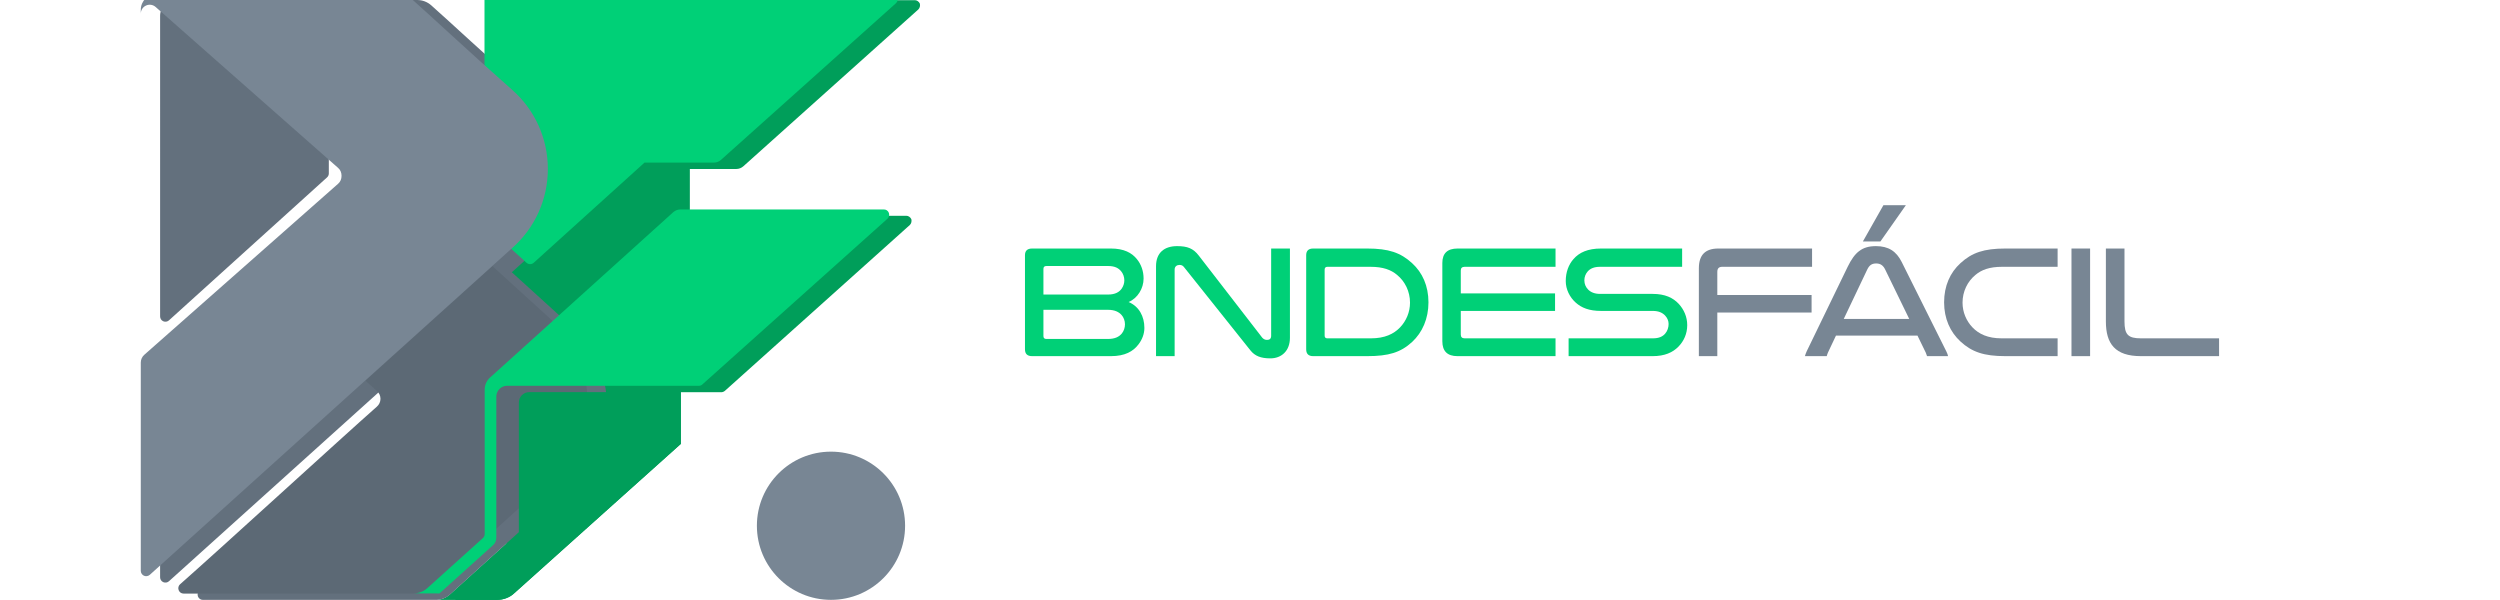 <?xml version="1.0" encoding="UTF-8" standalone="no"?><!DOCTYPE svg PUBLIC "-//W3C//DTD SVG 1.1//EN" "http://www.w3.org/Graphics/SVG/1.1/DTD/svg11.dtd"><svg width="500px" height="120px" version="1.1" xmlns="http://www.w3.org/2000/svg" xmlns:xlink="http://www.w3.org/1999/xlink" xml:space="preserve" xmlns:serif="http://www.serif.com/" style="fill-rule:evenodd;clip-rule:evenodd;stroke-linejoin:round;stroke-miterlimit:2;"><g transform="matrix(1,0,0,1,-2806.13,-1468)"><g transform="matrix(0.28,0,0,0.28,2823.39,1046.35)"><path d="M675.594,1683.41C672.185,1683.41 670.481,1685 670.481,1688.18L670.481,1755.39C670.481,1758.69 672.185,1760.28 675.594,1760.28L731.899,1760.28C741.91,1760.28 747.819,1756.87 751.569,1751.87C754.182,1748.47 755.773,1744.37 755.773,1740.16C755.773,1731.96 752.023,1724.8 744.524,1721.62C751,1718.89 755.205,1711.84 755.205,1704.89C755.205,1699.55 753.5,1694.77 750.546,1691.13C746.796,1686.36 741,1683.41 731.899,1683.41L675.594,1683.41ZM683.661,1727.18L729.623,1727.18C734.743,1727.18 737.587,1728.78 739.521,1730.94C741,1732.64 741.91,1735.04 741.91,1737.54C741.91,1739.93 741.114,1742.32 739.635,1744.14C737.701,1746.42 734.857,1748.01 729.623,1748.01L685.822,1748.01C684.343,1748.01 683.661,1747.33 683.661,1745.96L683.661,1727.18ZM683.661,1716.28L683.661,1697.95C683.661,1696.59 684.343,1695.9 685.822,1695.9L729.851,1695.9C734.857,1695.9 737.36,1697.5 739.18,1699.66C740.659,1701.48 741.455,1703.76 741.455,1706.15C741.455,1708.2 740.773,1710.24 739.635,1711.95C737.929,1714.46 734.971,1716.28 729.851,1716.28L683.661,1716.28Z" style="fill:rgb(0,208,119);fill-rule:nonzero;"/></g><g transform="matrix(0.28,0,0,0.28,2823.39,1046.35)"><path d="M859.732,1683.41L846.325,1683.41L846.325,1745.72C846.325,1747.88 845.188,1748.68 843.368,1748.68C842.002,1748.68 840.865,1748.11 839.955,1747.09L794.676,1688.52C790.694,1683.29 786.485,1681.7 779.09,1681.7C769.998,1681.7 764.09,1686.48 764.09,1696.03L764.09,1760.28L777.384,1760.28L777.384,1698.42C777.384,1696.14 779.09,1695.12 780.91,1695.12C782.389,1695.12 783.299,1695.69 784.096,1696.71L831.536,1756.19C834.721,1760.17 838.931,1761.87 845.757,1761.87C853.597,1761.87 859.732,1756.64 859.732,1747.2L859.732,1683.41Z" style="fill:rgb(0,208,119);fill-rule:nonzero;"/></g><g transform="matrix(0.28,0,0,0.28,2823.39,1046.35)"><path d="M876.347,1683.41C873.052,1683.41 871.348,1685 871.348,1688.18L871.348,1755.39C871.348,1758.69 873.052,1760.28 876.347,1760.28L914.904,1760.28C930.262,1760.28 938.795,1757.67 946.984,1750.17C954.369,1743.35 958.687,1733.45 958.687,1721.84C958.687,1710.12 954.369,1700.57 946.984,1693.86C938.795,1686.36 930.262,1683.41 914.904,1683.41L876.347,1683.41ZM945.507,1722.07C945.507,1728.9 942.777,1735.15 938.453,1739.7C933.903,1744.48 927.418,1747.56 917.634,1747.56L886.462,1747.56C885.21,1747.56 884.528,1746.99 884.528,1745.62L884.528,1698.52C884.528,1697.15 885.21,1696.47 886.462,1696.47L917.293,1696.47C926.28,1696.47 931.969,1698.63 936.292,1702.27C941.98,1706.94 945.507,1714.11 945.507,1722.07Z" style="fill:rgb(0,208,119);fill-rule:nonzero;"/></g><g transform="matrix(0.28,0,0,0.28,2823.39,1046.35)"><path d="M979.504,1683.41C972.232,1683.41 968.597,1686.81 968.597,1693.75L968.597,1749.6C968.597,1756.76 972.232,1760.28 979.39,1760.28L1049.45,1760.28L1049.45,1747.56L984.506,1747.56C982.686,1747.56 981.776,1746.64 981.776,1744.82L981.776,1727.98L1049.11,1727.98L1049.11,1715.48L981.776,1715.48L981.776,1699.09C981.776,1697.38 982.686,1696.47 984.506,1696.47L1049.45,1696.47L1049.45,1683.41L979.504,1683.41Z" style="fill:rgb(0,208,119);fill-rule:nonzero;"/></g><g transform="matrix(0.28,0,0,0.28,2823.39,1046.35)"><path d="M1139.88,1683.41L1081.99,1683.41C1072.43,1683.41 1066.4,1686.25 1062.31,1690.9C1058.79,1694.88 1056.75,1700.34 1056.75,1706.6C1056.75,1712.63 1059.59,1718.21 1063.9,1722.07C1067.99,1725.71 1073.34,1727.98 1081.99,1727.98L1118.96,1727.98C1123.17,1727.98 1125.9,1729.34 1127.72,1731.28C1129.31,1732.99 1130.22,1735.04 1130.22,1737.31C1130.22,1739.7 1129.43,1742.32 1127.72,1744.26C1126.01,1746.19 1123.51,1747.56 1118.96,1747.56L1058.79,1747.56L1058.79,1760.28L1118.85,1760.28C1127.38,1760.28 1133.18,1757.67 1137.27,1753.46C1141.13,1749.49 1143.52,1744.26 1143.52,1738.11C1143.52,1732.19 1141.13,1726.96 1137.5,1722.98C1133.4,1718.55 1127.61,1715.82 1118.85,1715.82L1081.3,1715.82C1077.43,1715.82 1074.7,1714.68 1072.77,1712.75C1071.06,1711.04 1070.04,1708.77 1070.04,1706.15C1070.04,1703.64 1070.95,1701.48 1072.43,1699.77C1074.25,1697.72 1076.98,1696.47 1081.19,1696.47L1139.88,1696.47L1139.88,1683.41Z" style="fill:rgb(0,208,119);fill-rule:nonzero;"/></g><g transform="matrix(0.28,0,0,0.28,2823.39,1046.35)"><path d="M1165.7,1683.41C1156.49,1683.41 1151.83,1687.95 1151.83,1697.5L1151.83,1760.28L1165.01,1760.28L1165.01,1729.12L1232.35,1729.12L1232.35,1716.62L1165.01,1716.62L1165.01,1700.11C1165.01,1697.61 1166.15,1696.47 1168.54,1696.47L1232.69,1696.47L1232.69,1683.41L1165.7,1683.41Z" style="fill:rgb(120,134,148);fill-rule:nonzero;"/></g><g transform="matrix(0.28,0,0,0.28,2823.39,1046.35)"><path d="M1313.91,1757.78C1314.25,1758.57 1314.59,1759.48 1314.82,1760.28L1329.83,1760.28C1329.6,1759.26 1329.26,1758.12 1328.58,1756.87L1296.73,1693.06C1292.87,1685.34 1287.29,1681.7 1278.31,1681.7C1268.3,1681.7 1263.18,1686.13 1258.17,1696.36L1228.83,1756.87C1228.26,1758.12 1227.92,1759.14 1227.58,1760.28L1243.16,1760.28C1243.39,1759.37 1243.73,1758.46 1244.07,1757.66L1249.76,1745.61L1307.99,1745.61L1313.91,1757.78ZM1272.05,1698.52C1273.64,1695.22 1275.46,1694.08 1278.53,1694.08C1281.49,1694.08 1283.54,1695.45 1285.02,1698.63L1302.08,1733.68L1255.33,1733.68L1272.05,1698.52ZM1283.65,1652.47L1268.98,1678.39L1281.49,1678.39L1299.69,1652.47L1283.65,1652.47Z" style="fill:rgb(120,134,148);fill-rule:nonzero;"/></g><g transform="matrix(0.28,0,0,0.28,2823.39,1046.35)"><path d="M1408.08,1747.56L1368.04,1747.56C1358.26,1747.56 1351.78,1744.48 1347.23,1739.7C1342.9,1735.15 1340.17,1728.9 1340.17,1722.07C1340.17,1714.11 1343.7,1706.94 1349.39,1702.27C1353.71,1698.63 1359.4,1696.47 1368.38,1696.47L1408.08,1696.47L1408.08,1683.41L1370.77,1683.41C1355.42,1683.41 1346.89,1686.36 1338.7,1693.86C1331.31,1700.57 1327,1710.12 1327,1721.84C1327,1733.45 1331.31,1743.01 1338.7,1749.83C1346.89,1757.33 1355.42,1760.28 1370.77,1760.28L1408.08,1760.28L1408.08,1747.56Z" style="fill:rgb(120,134,148);fill-rule:nonzero;"/></g><g transform="matrix(0.28,0,0,0.28,2823.39,1046.35)"><rect x="1417.99" y="1683.41" width="13.294" height="76.875" style="fill:rgb(120,134,148);"/></g><g transform="matrix(0.28,0,0,0.28,2823.39,1046.35)"><path d="M1523.41,1760.28L1523.41,1747.56L1467.57,1747.56C1458.47,1747.56 1455.85,1744.94 1455.85,1735.5L1455.85,1683.41L1442.56,1683.41L1442.56,1735.5C1442.56,1751.31 1449.03,1760.28 1467.57,1760.28L1523.41,1760.28Z" style="fill:rgb(120,134,148);fill-rule:nonzero;"/></g><g transform="matrix(1,0,0,1,-12168.7,69.625)"><path d="M15076.2,1506.52L15076.2,1399.47C15076.2,1398.89 15076.7,1398.41 15077.2,1398.41L15157.8,1398.41C15158.2,1398.41 15158.6,1398.68 15158.8,1399.09C15158.9,1399.5 15158.8,1399.97 15158.5,1400.26C15151.3,1406.7 15127.6,1427.97 15123.5,1431.63C15123.1,1431.98 15122.6,1432.17 15122.1,1432.17L15112.8,1432.17L15112.8,1443.12L15114,1442.07C15114.3,1441.72 15114.9,1441.53 15115.4,1441.53L15156.1,1441.53C15156.5,1441.53 15156.9,1441.8 15157.1,1442.21C15157.2,1442.62 15157.1,1443.08 15156.8,1443.37C15149.2,1450.2 15122.9,1473.76 15119.8,1476.55C15119.6,1476.72 15119.3,1476.82 15119.1,1476.82L15111,1476.82L15111,1487.15C15111,1487.15 15084.4,1511.02 15077.7,1517C15076.8,1517.87 15075.5,1518.35 15074.2,1518.36L15067.2,1518.37L15066.4,1518.37L15061.5,1518.35L15062,1518.35C15063,1518.35 15064,1517.96 15064.8,1517.26L15075.8,1507.31C15076.1,1507.11 15076.2,1506.82 15076.2,1506.52Z" style="fill:rgb(0,158,90);"/></g><g transform="matrix(1,0,0,1,2805.15,1468)"><path d="M33.002,3.124C33.029,1.394 34.44,-0 36.177,0L84.421,0C85.453,-0 86.449,0.377 87.222,1.059C90.553,3.997 98.25,11.191 107.274,19.151C111.83,23.17 114.44,28.953 114.44,35.028C114.441,41.103 111.831,46.885 107.276,50.905L103.342,54.45L115.2,65.224C119.756,69.243 122.366,75.025 122.366,81.101C122.367,87.176 119.758,92.958 115.202,96.978L90.956,118.919C90.182,119.601 89.186,119.978 88.154,119.978L41.559,119.978C41.118,119.978 40.724,119.706 40.568,119.294C40.413,118.882 40.528,118.417 40.858,118.126C48.351,111.516 73.237,88.751 80.23,82.582C80.686,82.18 80.947,81.602 80.947,80.995C80.947,80.387 80.686,79.809 80.23,79.407C79.124,78.431 77.919,77.368 77.919,77.368L34.768,116.249C34.458,116.529 34.011,116.599 33.629,116.429C33.247,116.259 33.001,115.88 33.001,115.462C33.001,107.103 33,79.286 33,73.77C33,73.162 33.261,72.584 33.717,72.182C38.144,68.277 61.928,47.297 72.473,37.994C72.929,37.592 73.19,37.014 73.19,36.407C73.19,35.799 72.929,35.221 72.473,34.819L66.745,29.766L66.745,34.688C66.745,34.988 66.618,35.273 66.396,35.473C63.351,38.227 41.233,58.227 34.77,64.071C34.459,64.351 34.013,64.423 33.63,64.253C33.248,64.083 33.001,63.704 33.001,63.285L33.002,3.124Z" style="fill:rgb(99,112,125);fill-rule:nonzero;"/></g><g transform="matrix(0.52,0,0,0.52,-3656.84,1331.61)"><circle cx="12748.4" cy="464.5" r="28.5" style="fill:rgb(120,134,148);"/></g><g transform="matrix(0.529,0,0,0.529,-3902.94,-635.636)"><path d="M12891.1,4097.6C12899.7,4105.19 12904.6,4116.12 12904.6,4127.6C12904.6,4139.07 12899.7,4150 12891.1,4157.59L12845.3,4199.05C12843.8,4200.34 12841.9,4201.05 12840,4201.05L12752,4201.05C12751.1,4201.05 12750.4,4200.53 12750.1,4199.75C12749.8,4198.98 12750,4198.1 12750.6,4197.55C12764.8,4185.06 12811.8,4142.05 12825,4130.4C12825.9,4129.64 12826.4,4128.54 12826.4,4127.4C12826.4,4126.25 12825.9,4125.15 12825,4124.4C12822.9,4122.55 12820.7,4120.54 12820.7,4120.54L12868.7,4077.21L12891.1,4097.6Z" style="fill:rgb(92,105,117);fill-rule:nonzero;"/></g><g transform="matrix(0.529,0,0,0.529,-4878.93,-723.764)"><path d="M14710.7,4142.91C14710.7,4141.8 14711.6,4140.91 14712.7,4140.91L14864.9,4140.91C14865.8,4140.91 14866.5,4141.42 14866.8,4142.19C14867.1,4142.97 14866.9,4143.84 14866.3,4144.4C14852.7,4156.56 14807.9,4196.74 14800.1,4203.67C14799.4,4204.33 14798.4,4204.69 14797.5,4204.69L14771.2,4204.69L14729.3,4242.57C14728.5,4243.26 14727.4,4243.26 14726.6,4242.58C14722.9,4239.19 14710.7,4228.1 14710.7,4228.1L14710.7,4142.91Z" style="fill:rgb(0,208,119);"/></g><g id="Top" transform="matrix(0.529,0,0,0.529,-3911.15,-680.631)"><path d="M12891.6,4095.56C12900.3,4103.16 12905.2,4114.08 12905.2,4125.56C12905.2,4137.04 12900.3,4147.96 12891.6,4155.56C12891.6,4155.56 12775.9,4259.84 12754.7,4279.01C12754.1,4279.54 12753.2,4279.67 12752.5,4279.35C12751.8,4279.03 12751.3,4278.31 12751.3,4277.52L12751.3,4198.75C12751.3,4197.61 12751.8,4196.51 12752.7,4195.75C12761,4188.38 12806,4148.74 12825.9,4131.16C12826.8,4130.4 12827.2,4129.31 12827.2,4128.16C12827.2,4127.02 12826.8,4125.92 12825.9,4125.16C12813.7,4114.41 12772.1,4077.69 12756.9,4064.31C12755.9,4063.44 12754.5,4063.22 12753.3,4063.77C12752.1,4064.31 12751.3,4065.51 12751.3,4066.84L12751.3,4065.38C12751.3,4062.07 12754,4059.38 12757.3,4059.38L12848.5,4059.38C12850.4,4059.38 12852.3,4060.09 12853.8,4061.38C12860.1,4066.93 12874.6,4080.53 12891.6,4095.56Z" style="fill:rgb(120,134,148);fill-rule:nonzero;"/></g><g transform="matrix(1,0,0,1,-12168.7,69.625)"><path d="M15111,1476.8L15111,1487.15C15111,1487.15 15084.4,1511.02 15077.7,1517C15076.8,1517.87 15075.5,1518.35 15074.2,1518.36C15071.3,1518.36 15066.4,1518.37 15066.4,1518.37L15066.4,1518.35L15067.2,1518.35C15067.2,1518.35 15075.4,1510.95 15077.9,1508.72C15078.3,1508.32 15078.6,1507.75 15078.6,1507.15L15078.6,1478.91C15078.6,1478.35 15078.8,1477.81 15079.2,1477.41C15079.6,1477.02 15080.1,1476.8 15080.7,1476.8L15111,1476.8Z" style="fill:rgb(0,158,90);"/></g><g transform="matrix(0.529,0,0,0.529,-4880.64,-680.653)"><path d="M14785.3,4141.94C14786.1,4141.27 14787,4140.91 14788,4140.91L14864.9,4140.91C14865.8,4140.91 14866.5,4141.42 14866.8,4142.19C14867.1,4142.97 14866.9,4143.84 14866.3,4144.4C14851.9,4157.3 14802.2,4201.8 14796.3,4207.07C14796,4207.4 14795.5,4207.58 14795,4207.58L14722.4,4207.58C14721.4,4207.58 14720.4,4208 14719.6,4208.75C14718.9,4209.5 14718.4,4210.52 14718.4,4211.58L14718.4,4264.92C14718.4,4266.06 14718,4267.14 14717.1,4267.89C14712.4,4272.11 14696.9,4286.09 14696.9,4286.09L14686.3,4286.05L14687.1,4286.05C14689.1,4286.05 14691,4285.32 14692.4,4284L14713.3,4265.18C14713.7,4264.81 14714,4264.27 14714,4263.7L14714,4209.03C14714,4207.34 14714.7,4205.72 14715.9,4204.58C14726.6,4194.95 14777.1,4149.39 14785.3,4141.94Z" style="fill:rgb(0,208,119);"/></g></g></svg>
